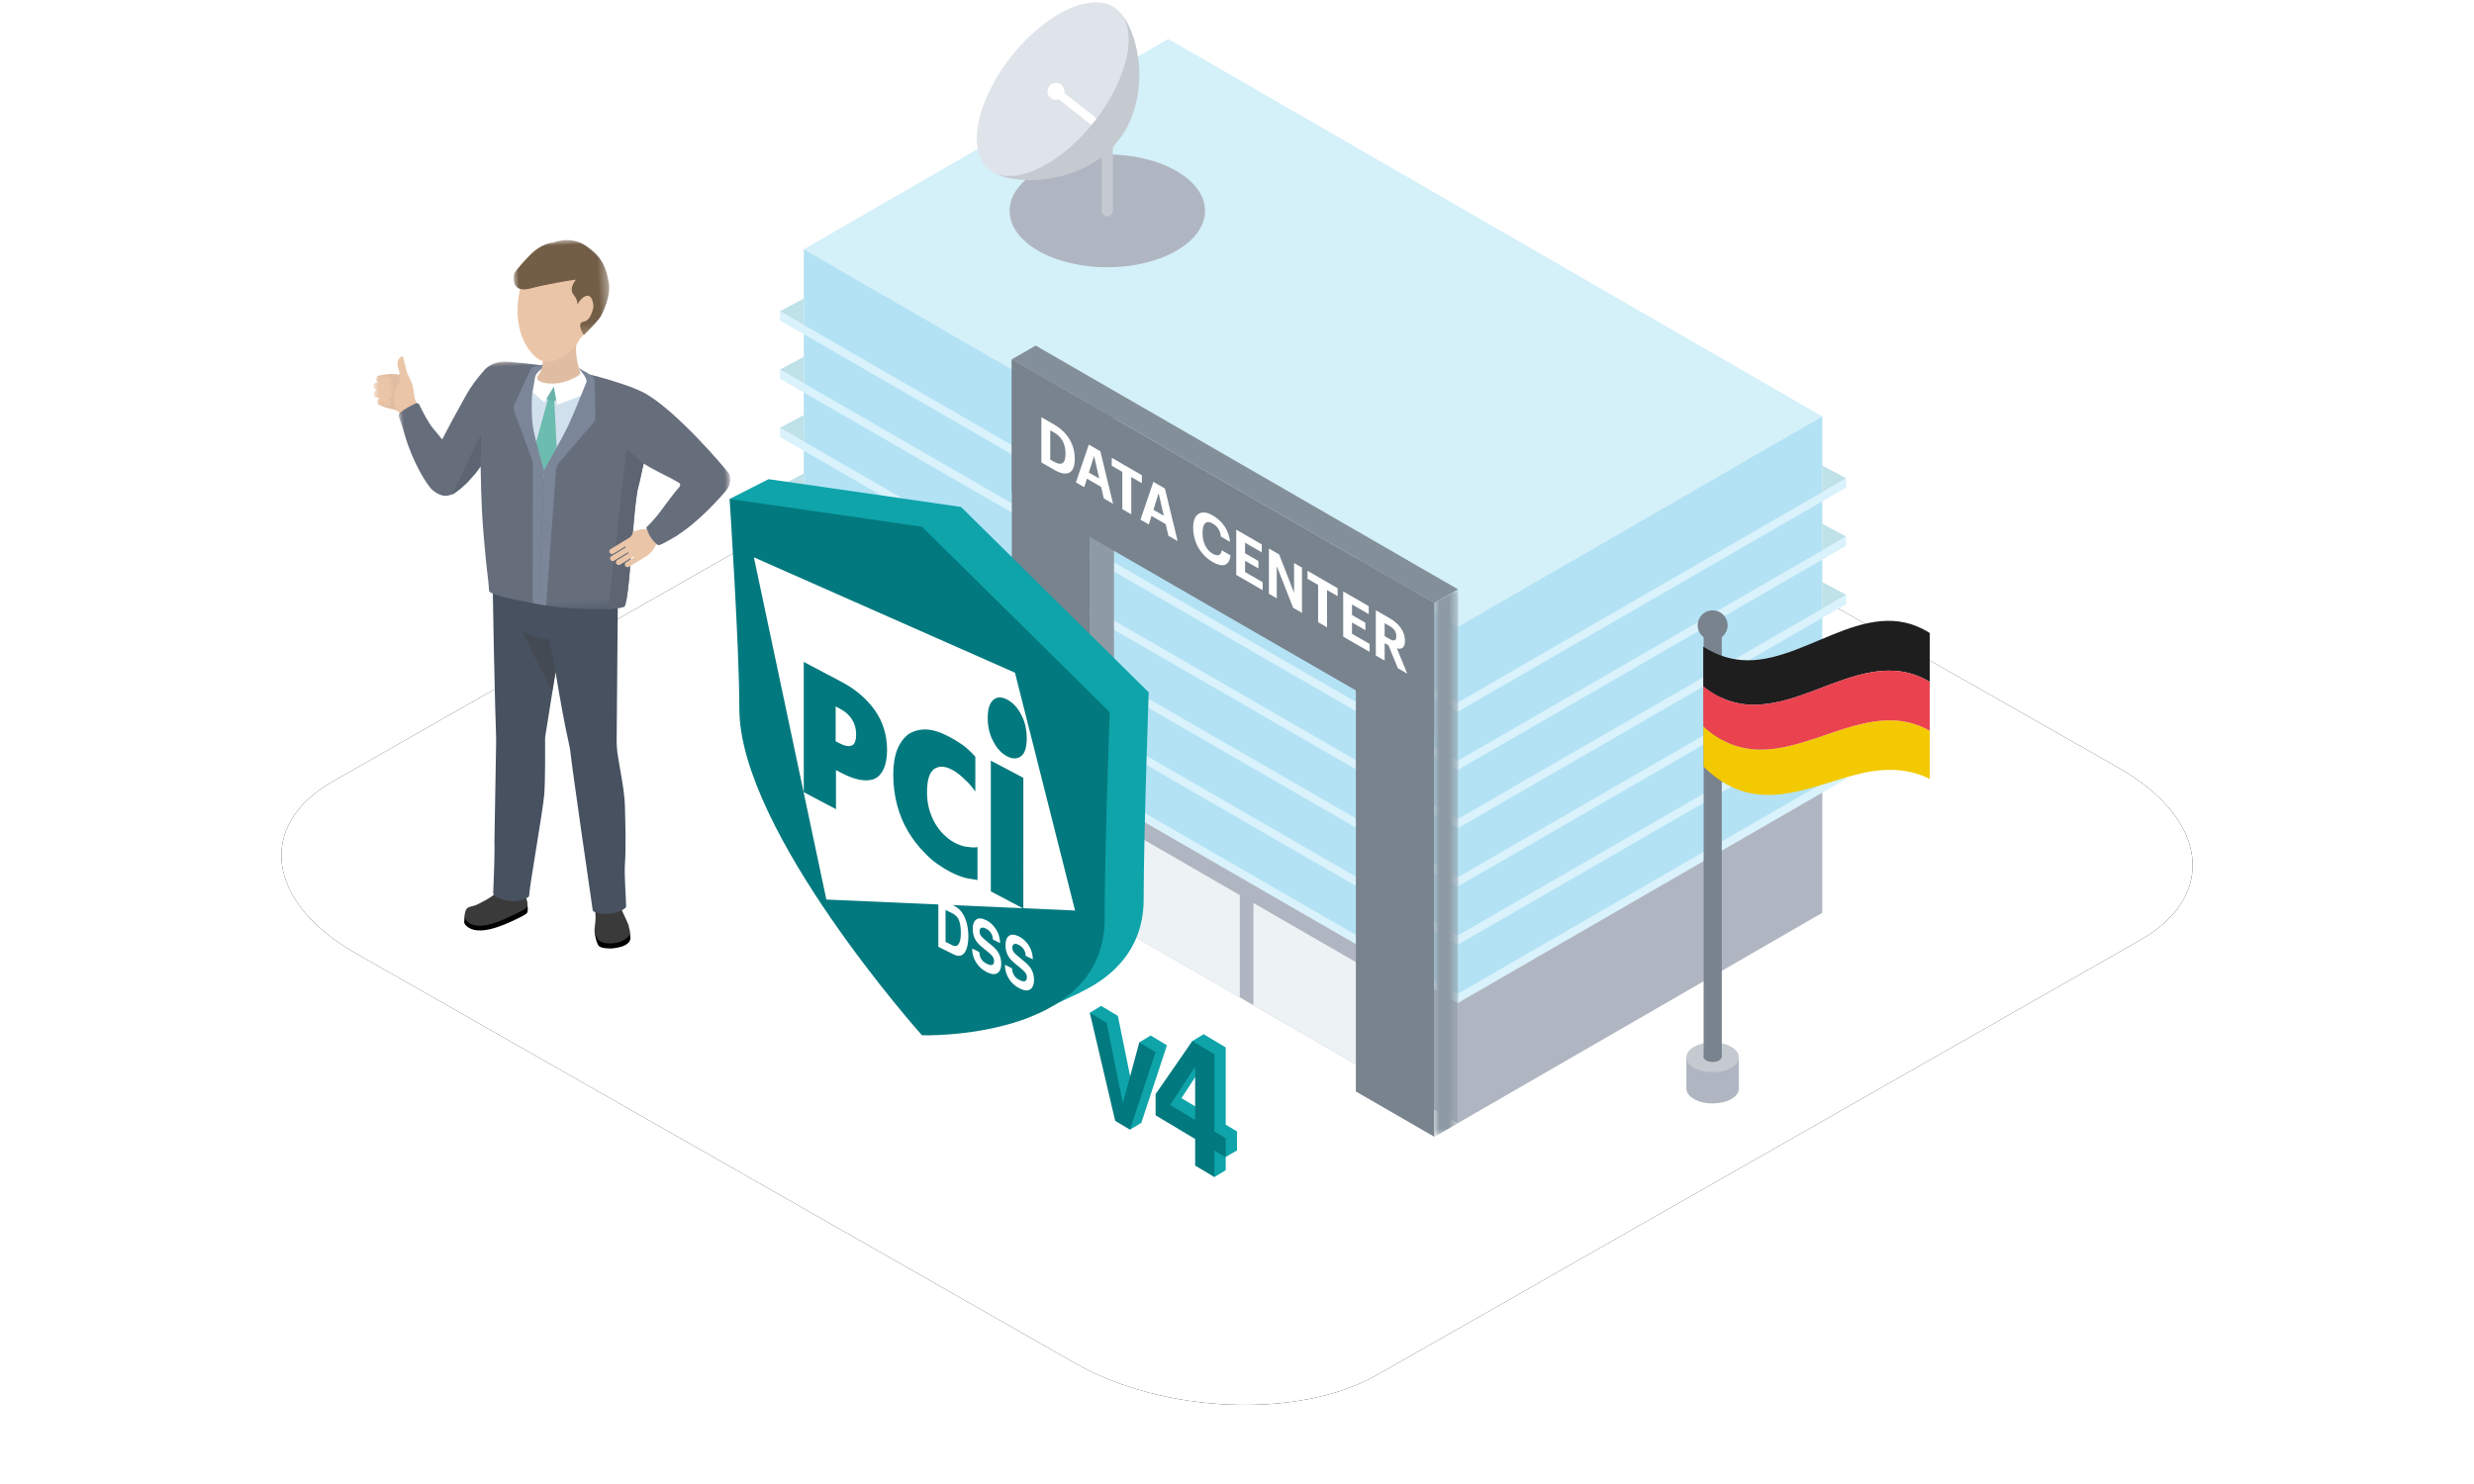 <?xml version="1.0" encoding="UTF-8"?>
<svg width="250px" height="150px" viewBox="0 0 250 150" version="1.1" xmlns="http://www.w3.org/2000/svg" xmlns:xlink="http://www.w3.org/1999/xlink">
    <title>sim-networks-services-are-now-pci-dss-certified-thumb</title>
    <defs>
        <path d="M35.898,96.325 L108.588,137.757 C117.492,142.889 131.294,143.446 139.13,138.989 L216.301,95.005 C224.107,90.548 223.128,82.778 214.104,77.617 L141.326,36.243 C132.273,31.111 118.62,30.554 110.784,35.011 L33.613,78.995 C25.925,83.393 26.875,91.164 35.898,96.325 Z" id="path-1"></path>
        <filter x="-9.3%" y="-16.4%" width="118.6%" height="132.7%" filterUnits="objectBoundingBox" id="filter-2">
            <feOffset dx="0" dy="0" in="SourceAlpha" result="shadowOffsetOuter1"></feOffset>
            <feGaussianBlur stdDeviation="6" in="shadowOffsetOuter1" result="shadowBlurOuter1"></feGaussianBlur>
            <feColorMatrix values="0 0 0 0 0.216   0 0 0 0 0.561   0 0 0 0 0.749  0 0 0 0.15 0" type="matrix" in="shadowBlurOuter1"></feColorMatrix>
        </filter>
        <polygon id="path-3" points="0 0 2.41 0 2.41 55.327 0 55.327"></polygon>
        <path d="M12.262,1.728 C15.804,0.246 19.344,-1.035 22.882,1.232 L22.882,15.974 C20.285,14.702 17.644,14.924 14.998,15.662 C14.797,15.718 14.597,15.776 14.397,15.836 L14.096,15.925 C9.388,17.345 4.64,19.336 0.034,14.735 C0.025,13.379 0.018,12.024 0.01,10.67 C0.007,10.134 0.003,9.598 0,9.062 L0,2.605 C1.069,3.296 2.138,3.706 3.209,3.881 C5.898,4.341 8.588,3.273 11.278,2.142 L11.868,1.893" id="path-5"></path>
        <polygon id="path-7" points="0 0 2.066 0 2.066 3.203 0 3.203"></polygon>
        <polygon id="path-9" points="-5.14949108e-16 0 33.114 0 33.114 25.526 -5.14949108e-16 25.526"></polygon>
        <polygon id="path-11" points="0 0 9.597 0 9.597 9.705 0 9.705"></polygon>
    </defs>
    <g id="Page-1" stroke="none" stroke-width="1" fill="none" fill-rule="evenodd">
        <g id="sim-networks-services-are-now-pci-dss-certified-thumb">
            <rect id="Rectangle" x="0" y="0" width="250" height="150"></rect>
            <g id="Path-Copy-76">
                <use fill="black" fill-opacity="1" filter="url(#filter-2)" xlink:href="#path-1"></use>
                <use fill="#FFFFFF" fill-rule="evenodd" xlink:href="#path-1"></use>
            </g>
            <g id="Group-97" transform="translate(78.816, 0.232)">
                <polygon id="Fill-1" fill="#D4F0F9" points="68.499 63.125 2.41 24.969 39.24 3.706 105.329 41.862"></polygon>
                <polygon id="Fill-2" fill="#B0B6C1" points="68.498 113.298 105.328 92.034 105.328 79.713 68.498 100.977"></polygon>
                <polygon id="Fill-3" fill="#B3E2F4" points="68.498 100.977 105.328 79.713 105.328 41.856 68.498 63.12"></polygon>
                <polygon id="Fill-4" fill="#D9F2FC" points="68.498 89.373 107.738 66.717 107.738 65.781 68.498 88.436"></polygon>
                <polygon id="Fill-5" fill="#D9F2FC" points="68.498 95.261 107.738 72.606 107.738 71.669 68.498 94.324"></polygon>
                <polygon id="Fill-6" fill="#D9F2FC" points="68.498 101.149 107.738 78.494 107.738 77.558 68.498 100.213"></polygon>
                <polygon id="Fill-7" fill="#D9F2FC" points="68.498 71.707 107.738 49.052 107.738 48.116 68.498 70.771"></polygon>
                <polygon id="Fill-8" fill="#D9F2FC" points="68.498 77.596 107.738 54.941 107.738 54.004 68.498 76.659"></polygon>
                <polygon id="Fill-9" fill="#D9F2FC" points="68.498 83.484 107.738 60.829 107.738 59.892 68.498 82.548"></polygon>
                <polygon id="Fill-10" fill="#B0B6C1" points="68.498 113.298 2.409 75.141 2.409 62.82 68.498 100.977"></polygon>
                <polygon id="Fill-11" fill="#B3E2F4" points="68.498 100.977 2.409 62.821 2.409 24.963 68.498 63.12"></polygon>
                <polygon id="Fill-12" fill="#D9F2FC" points="0 49.825 68.498 89.372 68.498 88.436 0 48.889"></polygon>
                <polygon id="Fill-13" fill="#D9F2FC" points="0 55.714 68.498 95.261 68.498 94.324 0 54.777"></polygon>
                <polygon id="Fill-14" fill="#D9F2FC" points="0 61.602 68.498 101.149 68.498 100.213 0 60.665"></polygon>
                <polygon id="Fill-15" fill="#D9F2FC" points="0 32.16 68.498 71.707 68.498 70.771 0 31.223"></polygon>
                <polygon id="Fill-16" fill="#D9F2FC" points="0 38.049 68.498 77.596 68.498 76.659 0 37.112"></polygon>
                <polygon id="Fill-17" fill="#D9F2FC" points="0 43.937 68.498 83.484 68.498 82.547 0 43"></polygon>
                <polygon id="Fill-18" fill="#8E9BA5" points="33.756 93.202 31.346 94.593 31.346 40.657 33.756 39.266"></polygon>
                <polygon id="Fill-19" fill="#EDF2F4" points="46.468 100.579 35.11 94.021 35.11 83.687 46.468 90.245"></polygon>
                <polygon id="Fill-20" fill="#EDF2F4" points="59.204 107.932 47.845 101.374 47.845 91.04 59.204 97.598"></polygon>
                <g id="Group-96">
                    <path d="M26.096,25.113 C29.952,27.339 36.203,27.339 40.06,25.113 C43.916,22.886 43.916,19.276 40.06,17.05 C36.204,14.824 29.952,14.824 26.096,17.05 C22.24,19.277 22.24,22.886 26.096,25.113" id="Fill-21" fill="#B0B6C1"></path>
                    <path d="M23.864,0.367 L23.866,0.368 L23.864,0.367 Z" id="Fill-23" fill="#E4F0F4"></path>
                    <polygon id="Fill-25" fill="#E4F0F4" points="23.864 21.081 23.864 21.081 23.866 21.081"></polygon>
                    <path d="M25.467,3.202 C25.951,2.758 26.443,2.354 26.935,1.996 C27.428,1.636 27.922,1.322 28.409,1.056 C28.653,0.922 28.896,0.801 29.135,0.692 C29.615,0.474 30.085,0.305 30.539,0.188 C31.899,-0.16 33.108,-0.036 33.975,0.649 L33.976,0.65 C36.287,2.476 35.286,7.594 31.741,12.082 C28.196,16.57 23.449,18.729 21.137,16.905 C21.137,16.905 21.136,16.904 21.136,16.904 C20.269,16.219 19.868,15.072 19.892,13.668 C19.9,13.2 19.956,12.703 20.057,12.186 C20.107,11.927 20.169,11.663 20.243,11.395 C20.389,10.859 20.58,10.306 20.815,9.744 C21.051,9.181 21.329,8.609 21.649,8.036 C22.13,7.176 22.705,6.312 23.37,5.471 C24.035,4.629 24.742,3.869 25.467,3.202" id="Fill-27" fill="#DFE4EA"></path>
                    <line x1="31.741" y1="12.082" x2="28.079" y2="9.19" id="Stroke-29" stroke="#FFFFFF" stroke-width="0.843" stroke-linecap="round" stroke-linejoin="round"></line>
                    <path d="M31.741,12.082 C35.286,7.594 36.286,2.476 33.976,0.65 C36.287,2.477 37.719,9.516 34.175,14.004 C30.63,18.492 23.45,18.729 21.137,16.904 C23.45,18.729 28.196,16.57 31.741,12.082" id="Fill-31" fill="#C5CAD1"></path>
                    <path d="M28.731,9.132 C28.661,9.598 28.226,9.919 27.76,9.849 C27.294,9.779 26.972,9.345 27.042,8.878 C27.112,8.412 27.547,8.091 28.014,8.161 C28.48,8.231 28.801,8.665 28.731,9.132" id="Fill-33" fill="#FFFFFF"></path>
                    <line x1="33.078" y1="21.081" x2="33.078" y2="13.515" id="Stroke-35" stroke="#C5CAD1" stroke-width="1.124" stroke-linecap="round" stroke-linejoin="round"></line>
                    <polygon id="Fill-37" fill="#78838E" points="31.346 94.593 23.43 90.022 23.43 36.086 31.346 40.657"></polygon>
                    <polygon id="Fill-39" fill="#78838E" points="66.112 114.664 58.195 110.093 58.195 56.158 66.112 60.729"></polygon>
                    <polygon id="Fill-41" fill="#78838E" points="23.43 49.482 23.43 36.087 66.112 60.729 66.112 74.125"></polygon>
                    <g id="Group-45" transform="translate(66.112, 59.356)">
                        <mask id="mask-4" fill="white">
                            <use xlink:href="#path-3"></use>
                        </mask>
                        <g id="Clip-44"></g>
                        <polygon id="Fill-43" fill="#8E9BA5" mask="url(#mask-4)" points="2.41 53.935 0 55.327 0 1.391 2.41 0"></polygon>
                    </g>
                    <polygon id="Fill-46" fill="#849099" points="66.112 60.731 23.43 36.088 25.839 34.697 68.521 59.34"></polygon>
                    <polygon id="Fill-48" fill="#BFE1E8" points="0 31.223 2.41 29.944 2.411 32.615"></polygon>
                    <polygon id="Fill-50" fill="#BFE1E8" points="0 37.113 2.41 35.834 2.411 38.505"></polygon>
                    <polygon id="Fill-52" fill="#BFE1E8" points="0 43.005 2.41 41.725 2.411 44.396"></polygon>
                    <polygon id="Fill-54" fill="#BFE1E8" points="0 48.896 2.41 47.617 2.411 50.288"></polygon>
                    <polygon id="Fill-56" fill="#BFE1E8" points="0 54.787 2.41 53.508 2.411 56.179"></polygon>
                    <polygon id="Fill-58" fill="#BFE1E8" points="0 60.678 2.41 59.399 2.411 62.07"></polygon>
                    <polygon id="Fill-60" fill="#BFE1E8" points="107.736 48.104 105.327 46.825 105.326 49.496"></polygon>
                    <polygon id="Fill-62" fill="#BFE1E8" points="107.736 53.994 105.327 52.715 105.326 55.386"></polygon>
                    <polygon id="Fill-64" fill="#BFE1E8" points="107.736 59.885 105.327 58.606 105.326 61.277"></polygon>
                    <polygon id="Fill-66" fill="#BFE1E8" points="107.736 65.777 105.327 64.497 105.326 67.168"></polygon>
                    <polygon id="Fill-68" fill="#BFE1E8" points="107.736 71.668 105.327 70.389 105.326 73.06"></polygon>
                    <polygon id="Fill-70" fill="#BFE1E8" points="107.736 77.559 105.327 76.28 105.326 78.951"></polygon>
                    <path d="M96.123,110.863 C95.088,111.451 93.408,111.451 92.373,110.863 C91.337,110.275 91.337,109.32 92.373,108.732 C93.408,108.143 95.088,108.143 96.123,108.732 C97.159,109.32 97.159,110.275 96.123,110.863" id="Fill-72" fill="#B0B6C1"></path>
                    <polygon id="Fill-74" fill="#B0B6C1" points="91.596 109.797 96.9 109.797 96.9 106.64 91.596 106.64"></polygon>
                    <path d="M96.123,107.705 C95.088,108.293 93.408,108.293 92.373,107.705 C91.337,107.116 91.337,106.162 92.373,105.574 C93.408,104.985 95.088,104.985 96.123,105.574 C97.159,106.162 97.159,107.116 96.123,107.705" id="Fill-76" fill="#C5CAD1"></path>
                    <polygon id="Fill-77" fill="#78838E" points="93.337 106.572 95.172 106.572 95.172 62.975 93.337 62.975"></polygon>
                    <path d="M94.901,106.955 C94.54,107.164 93.956,107.164 93.595,106.955 C93.234,106.747 93.234,106.41 93.595,106.202 C93.955,105.993 94.54,105.993 94.901,106.202 C95.262,106.41 95.262,106.747 94.901,106.955" id="Fill-78" fill="#78838E"></path>
                    <path d="M95.761,62.974 C95.761,63.81 95.083,64.487 94.248,64.487 C93.412,64.487 92.735,63.81 92.735,62.974 C92.735,62.139 93.412,61.462 94.248,61.462 C95.083,61.462 95.761,62.139 95.761,62.974" id="Fill-79" fill="#78838E"></path>
                    <path d="M116.183,73.631 C108.638,69.339 100.853,80.01 93.311,73.19 C93.319,74.544 93.327,75.899 93.335,77.255 C98.236,82.149 103.296,79.584 108.299,78.182 C110.946,77.444 113.587,77.221 116.183,78.494 L116.183,73.631 Z" id="Fill-80" fill="#F3C901"></path>
                    <path d="M116.184,68.691 C116.184,67.045 116.184,65.399 116.184,63.752 C109.633,59.553 103.071,67.524 96.511,66.401 C95.44,66.226 94.371,65.816 93.302,65.125 C93.302,66.463 93.302,67.802 93.302,69.14 C100.88,75.205 108.601,64.119 116.184,68.691" id="Fill-81" fill="#1E1E1E"></path>
                    <path d="M116.183,73.631 C116.183,71.984 116.183,70.338 116.183,68.691 C108.601,64.119 100.88,75.205 93.302,69.141 C93.302,69.954 93.302,70.768 93.302,71.582 C93.305,72.118 93.308,72.654 93.311,73.19 C100.853,80.01 108.638,69.339 116.183,73.631" id="Fill-82" fill="#EA424F"></path>
                    <g id="Group-85" transform="translate(93.302, 62.52)">
                        <mask id="mask-6" fill="white">
                            <use xlink:href="#path-5"></use>
                        </mask>
                        <g id="Clip-84"></g>
                        <path d="M3.209,3.881 C2.138,3.706 1.069,3.296 0,2.605 L0,9.062 C0.003,9.598 0.007,10.134 0.01,10.67 C0.018,12.024 0.025,13.379 0.034,14.735 C4.935,19.629 9.995,17.065 14.998,15.662 C17.644,14.924 20.285,14.702 22.882,15.974 C22.882,11.06 22.882,6.146 22.882,1.232 C16.331,-2.967 9.769,5.004 3.209,3.881" id="Fill-83" mask="url(#mask-6)"></path>
                    </g>
                    <path d="M27.678,46.434 C28.476,46.894 28.853,46.594 28.853,45.647 L28.853,45.596 C28.853,44.656 28.504,43.949 27.667,43.466 L27.312,43.261 L27.312,46.223 L27.678,46.434 Z M26.415,41.937 L27.712,42.686 C29.102,43.488 29.788,44.755 29.788,46.124 L29.788,46.175 C29.788,47.544 29.096,48.058 27.706,47.256 L26.415,46.51 L26.415,41.937 Z" id="Fill-86" fill="#FFFFFF"></path>
                    <path d="M31.214,47.529 L32.261,48.133 L31.74,45.856 L31.214,47.529 Z M31.209,44.705 L32.377,45.38 L33.663,50.695 L32.726,50.154 L32.455,48.981 L31.02,48.152 L30.749,49.013 L29.907,48.527 L31.209,44.705 Z" id="Fill-87" fill="#FFFFFF"></path>
                    <polygon id="Fill-88" fill="#FFFFFF" points="34.595 47.466 33.526 46.849 33.526 46.043 36.567 47.798 36.567 48.604 35.498 47.987 35.498 51.755 34.595 51.233"></polygon>
                    <path d="M37.738,51.295 L38.784,51.899 L38.264,49.622 L37.738,51.295 Z M37.732,48.471 L38.901,49.146 L40.186,54.461 L39.25,53.921 L38.978,52.747 L37.544,51.919 L37.272,52.779 L36.43,52.293 L37.732,48.471 Z" id="Fill-89" fill="#FFFFFF"></path>
                    <path d="M41.756,53.11 L41.756,53.059 C41.756,51.671 42.598,51.211 43.723,51.859 C44.676,52.409 45.384,53.356 45.479,54.536 L44.559,54.005 C44.493,53.417 44.227,52.969 43.728,52.681 C43.102,52.32 42.704,52.652 42.704,53.599 L42.704,53.65 C42.704,54.597 43.08,55.364 43.734,55.742 C44.227,56.026 44.57,55.937 44.642,55.39 L45.523,55.899 C45.423,56.973 44.719,57.149 43.745,56.586 C42.449,55.838 41.756,54.517 41.756,53.11" id="Fill-90" fill="#FFFFFF"></path>
                    <polygon id="Fill-91" fill="#FFFFFF" points="46.107 53.306 48.688 54.797 48.688 55.603 46.999 54.627 46.999 55.695 48.35 56.476 48.35 57.23 46.999 56.45 46.999 57.589 48.777 58.615 48.777 59.421 46.107 57.879"></polygon>
                    <polygon id="Fill-92" fill="#FFFFFF" points="49.405 55.21 50.445 55.811 51.952 59.694 51.952 56.681 52.75 57.142 52.75 61.715 51.853 61.197 50.202 56.988 50.202 60.244 49.405 59.783"></polygon>
                    <polygon id="Fill-93" fill="#FFFFFF" points="54.381 58.889 53.312 58.272 53.312 57.466 56.353 59.222 56.353 60.028 55.284 59.411 55.284 63.178 54.381 62.656"></polygon>
                    <polygon id="Fill-94" fill="#FFFFFF" points="56.914 59.546 59.495 61.036 59.495 61.842 57.806 60.867 57.806 61.935 59.158 62.715 59.158 63.47 57.806 62.69 57.806 63.828 59.584 64.855 59.584 65.66 56.914 64.119"></polygon>
                    <path d="M61.608,64.36 C62.056,64.619 62.283,64.533 62.283,64.091 L62.283,64.066 C62.283,63.599 62.04,63.298 61.608,63.049 L61.104,62.758 L61.104,64.069 L61.608,64.36 Z M60.211,61.45 L61.63,62.268 C62.566,62.809 63.158,63.592 63.158,64.539 L63.158,64.565 C63.158,65.255 62.809,65.418 62.344,65.31 L63.391,67.859 L62.438,67.309 L61.491,64.997 L61.104,64.772 L61.104,66.538 L60.211,66.023 L60.211,61.45 Z" id="Fill-95" fill="#FFFFFF"></path>
                </g>
            </g>
            <g id="Group" transform="translate(73.726, 48.433)">
                <path d="M41.369,21.192 C41.369,33.566 22.912,54.213 22.912,54.213 C22.912,54.213 4.455,54.796 4.455,42.422 C4.455,35.845 3.946,21.546 3.946,21.546 L22.912,2.807 L42.353,0.001 C42.353,0.001 41.369,14.9 41.369,21.192" id="Fill-1" fill="#0EA4AA" transform="translate(23.149, 27.109) scale(-1, 1) translate(-23.149, -27.109)"></path>
                <polygon id="Fill-4" fill="#0EA4AA" transform="translate(3.159, 2.535) scale(-1, 1) translate(-3.159, -2.535)" points="6.319 2.001 2.374 0 0 5.07"></polygon>
                <polygon id="Fill-7" fill="#0EA4AA" transform="translate(32.558, 52.441) scale(-1, 1) translate(-32.558, -52.441)" points="35.512 54.653 29.604 51.839 35.152 50.23"></polygon>
                <path d="M37.424,23.193 C37.424,35.567 18.967,56.213 18.967,56.213 C18.967,56.213 0.509,56.797 0.509,44.423 C0.509,37.845 0,23.546 0,23.546 L18.967,4.807 L38.408,2.001 C38.408,2.001 37.424,16.9 37.424,23.193" id="Fill-9" fill="#02797E" transform="translate(19.204, 29.109) scale(-1, 1) translate(-19.204, -29.109)"></path>
                <path d="M22.639,48.036 L21.095,47.269 L21.095,42.322 L22.639,43.089 C22.862,43.204 23.046,43.332 23.194,43.472 C23.445,43.711 23.649,44.021 23.805,44.403 C23.93,44.711 24.015,45.019 24.06,45.328 C24.105,45.637 24.128,45.922 24.128,46.181 C24.128,46.839 24.033,47.349 23.841,47.71 C23.582,48.196 23.181,48.305 22.639,48.036 Z M23.196,44.628 C23.081,44.302 22.853,44.055 22.513,43.886 L21.822,43.542 L21.822,46.771 L22.513,47.114 C22.866,47.29 23.113,47.172 23.252,46.76 C23.329,46.534 23.367,46.238 23.367,45.874 C23.367,45.37 23.31,44.955 23.196,44.628 Z M25.984,48.982 C26.16,49.07 26.304,49.114 26.414,49.115 C26.623,49.116 26.728,48.977 26.728,48.697 C26.728,48.534 26.676,48.382 26.572,48.241 C26.469,48.102 26.306,47.944 26.083,47.766 L25.704,47.46 C25.331,47.159 25.073,46.904 24.93,46.697 C24.689,46.349 24.568,45.932 24.568,45.446 C24.568,45.003 24.685,44.693 24.918,44.516 C25.152,44.339 25.495,44.363 25.947,44.587 C26.325,44.775 26.647,45.073 26.914,45.482 C27.181,45.891 27.321,46.361 27.334,46.893 L26.614,46.536 C26.601,46.232 26.507,45.974 26.331,45.761 C26.215,45.621 26.07,45.507 25.896,45.421 C25.703,45.325 25.549,45.302 25.434,45.353 C25.319,45.403 25.261,45.524 25.261,45.717 C25.261,45.893 25.318,46.054 25.431,46.197 C25.504,46.292 25.66,46.437 25.898,46.634 L26.516,47.145 C26.787,47.369 26.992,47.591 27.129,47.809 C27.343,48.148 27.451,48.538 27.451,48.979 C27.451,49.431 27.325,49.744 27.075,49.918 C26.824,50.092 26.47,50.066 26.013,49.839 C25.546,49.607 25.178,49.277 24.911,48.85 C24.643,48.423 24.509,47.952 24.509,47.438 L25.225,47.793 C25.247,48.03 25.292,48.221 25.358,48.366 C25.48,48.63 25.688,48.835 25.984,48.982 Z M29.296,50.627 C29.473,50.715 29.616,50.759 29.727,50.76 C29.936,50.761 30.041,50.622 30.041,50.342 C30.041,50.179 29.989,50.026 29.885,49.885 C29.781,49.747 29.618,49.588 29.396,49.411 L29.016,49.105 C28.643,48.803 28.386,48.549 28.243,48.342 C28.001,47.993 27.88,47.577 27.88,47.091 C27.88,46.648 27.997,46.338 28.231,46.161 C28.464,45.984 28.807,46.007 29.26,46.232 C29.638,46.42 29.96,46.718 30.227,47.127 C30.493,47.536 30.633,48.006 30.646,48.538 L29.926,48.181 C29.913,47.877 29.819,47.619 29.644,47.406 C29.527,47.266 29.382,47.152 29.209,47.066 C29.016,46.97 28.862,46.947 28.746,46.997 C28.631,47.048 28.574,47.169 28.574,47.361 C28.574,47.538 28.63,47.698 28.744,47.842 C28.817,47.936 28.973,48.082 29.211,48.279 L29.829,48.79 C30.1,49.014 30.304,49.235 30.442,49.454 C30.656,49.793 30.763,50.183 30.763,50.623 C30.763,51.075 30.638,51.389 30.387,51.563 C30.137,51.737 29.783,51.711 29.325,51.484 C28.858,51.252 28.491,50.922 28.223,50.495 C27.956,50.068 27.822,49.597 27.822,49.083 L28.537,49.438 C28.56,49.675 28.604,49.866 28.671,50.011 C28.793,50.275 29.001,50.48 29.296,50.627 Z" id="Combined-Shape" fill="#FFFFFF" fill-rule="nonzero"></path>
                <path d="M2.456,7.903 L28.838,19.561 L34.909,43.601 L29.682,43.369 L29.683,30.184 L26.397,28.45 L26.397,41.665 L29.622,43.367 L9.779,42.491 L2.456,7.903 Z M19.888,25.303 C19.199,25.277 18.605,25.446 18.104,25.76 C17.626,26.102 17.232,26.633 16.946,27.319 C16.664,28.039 16.539,28.889 16.539,29.902 C16.539,30.915 16.664,31.897 16.915,32.898 C17.165,33.85 17.541,34.771 18.041,35.614 C18.542,36.457 19.137,37.205 19.856,37.923 C20.545,38.624 21.358,39.198 22.266,39.677 C22.923,40.024 23.487,40.225 23.987,40.344 L25.051,40.52 L25.051,37.192 C24.644,37.267 24.238,37.197 23.862,37.143 C23.487,37.09 23.08,36.923 22.704,36.725 C22.329,36.527 21.984,36.249 21.64,35.922 C21.296,35.596 21.014,35.206 20.764,34.785 C20.514,34.363 20.326,33.878 20.169,33.361 C20.013,32.797 19.95,32.233 19.95,31.654 C19.95,30.449 20.169,29.696 20.639,29.317 C21.108,28.986 21.703,28.962 22.454,29.358 C22.892,29.59 23.33,29.917 23.737,30.325 C24.144,30.685 24.519,31.124 24.832,31.578 L24.832,28.058 C24.425,27.602 24.425,27.602 23.893,27.128 C23.361,26.703 22.767,26.34 22.141,26.01 C21.327,25.581 20.576,25.329 19.888,25.303 Z M7.495,18.473 L7.495,31.639 L10.75,33.357 L10.75,29.402 L11.25,29.667 C11.97,30.047 12.596,30.28 13.159,30.385 C13.723,30.489 14.223,30.464 14.63,30.293 C15.037,30.122 15.35,29.757 15.569,29.293 C15.788,28.782 15.913,28.173 15.913,27.401 C15.913,25.906 15.506,24.534 14.693,23.381 C13.879,22.228 12.752,21.248 11.313,20.488 L7.495,18.473 Z M28.056,22.283 C27.492,21.986 27.023,21.979 26.647,22.312 C26.272,22.644 26.084,23.22 26.084,24.137 C26.084,25.005 26.272,25.827 26.647,26.508 C27.023,27.237 27.492,27.725 28.056,28.023 C28.619,28.32 29.088,28.278 29.464,27.994 C29.839,27.71 30.027,27.086 30.027,26.218 C30.027,25.301 29.839,24.479 29.464,23.798 C29.088,23.07 28.619,22.581 28.056,22.283 Z M10.718,22.971 L11.125,23.186 C12.22,23.764 12.784,24.64 12.784,25.798 C12.784,26.425 12.627,26.824 12.346,26.917 C12.064,27.058 11.626,26.971 11.094,26.69 L10.718,26.492 L10.718,22.971 Z" id="Combined-Shape" fill="#FFFFFF" fill-rule="nonzero"></path>
            </g>
            <g id="Group-2" transform="translate(110.125, 101.673)" fill-rule="nonzero">
                <path d="M1.145,0 L2.838,1.014 L4.486,9.129 L5.004,3.687 L6.148,2.996 L7.796,3.982 L5.206,11.822 L4.062,12.512 L3.708,10.925 L0,0.691 L1.145,0 Z M14.875,12.688 L14.875,14.609 L13.734,15.269 L13.734,16.613 L12.589,17.304 L11.791,15.45 L11.791,12.762 L7.796,10.37 L7.796,8.225 L10.361,3.556 L11.506,2.865 L13.734,4.199 L13.734,12.004 L14.875,12.688 Z M9.264,9.328 L11.791,10.841 L11.791,5.448 L9.264,9.328 Z" id="Combined-Shape" fill="#0EA4AA"></path>
                <path d="M0,0.691 L1.694,1.705 L3.341,9.819 L5.004,3.687 L6.651,4.673 L4.062,12.512 L2.564,11.615 L0,0.691 Z M13.731,13.378 L13.731,15.299 L12.589,14.616 L12.589,17.304 L10.647,16.141 L10.647,13.453 L6.651,11.061 L6.651,8.915 L10.361,3.556 L12.589,4.89 L12.589,12.695 L13.731,13.378 Z M8.12,10.019 L10.647,11.532 L10.647,6.139 L8.12,10.019 Z" id="Combined-Shape" fill="#02797E"></path>
            </g>
            <g id="Group-126" transform="translate(56.627, 60.215) rotate(-3) translate(-56.627, -60.215)translate(38.877, 24.343)">
                <path d="M2.699,16.451 C2.878,16.889 3.379,17.098 3.818,16.918 C4.255,16.739 4.465,16.238 4.285,15.799 C4.105,15.362 3.604,15.152 3.166,15.332 C2.728,15.512 2.519,16.013 2.699,16.451" id="Fill-1" fill="#F7D9AD"></path>
                <path d="M0.44,15.455 C0.438,15.63 0.597,15.833 1.981,16.212 C2.408,16.329 2.791,16.818 3.031,16.833 C3.231,16.845 4.248,16.219 4.252,15.794 C4.253,15.536 4.052,15.343 4.032,14.762 C4.012,14.171 3.697,13.511 3.197,12.963 C3.049,12.802 2.729,12.343 2.712,12.55 C2.704,12.651 2.577,12.77 2.443,12.67 C2.365,12.612 1.404,12.521 0.547,12.714 C0.235,12.784 0.704,13.183 0.673,13.509 C0.644,13.818 0.674,14.325 0.749,14.639 C0.849,15.056 0.442,15.183 0.44,15.455" id="Fill-3" fill="#E0BCA2"></path>
                <path d="M4.038,14.872 C4.026,14.655 4.019,14.055 3.92,13.781 C3.92,13.781 3.842,13.449 3.466,12.586 L3.38,12.197 L3.136,10.93 C3.093,10.733 2.83,11.011 2.753,11.058 C2.581,11.163 2.506,11.626 2.549,11.822 L2.713,12.567 C2.719,12.655 2.76,13.327 2.617,13.526 C2.466,13.739 2.083,14.25 2.018,14.747 C1.961,15.177 1.952,15.691 2.113,16.035 C2.216,16.256 2.82,16.983 2.82,16.983 L4.605,16.62 L4.142,15.376 C4.142,15.376 4.051,15.09 4.038,14.872" id="Fill-5" fill="#EAC5A7"></path>
                <g id="Group-9" transform="translate(0, 12.66)">
                    <mask id="mask-8" fill="white">
                        <use xlink:href="#path-7"></use>
                    </mask>
                    <g id="Clip-8"></g>
                    <path d="M1.793,0.949 L1.566,0.911 C1.725,0.938 1.876,0.829 1.902,0.671 C1.945,0.413 1.77,0.167 1.512,0.125 L0.79,0.005 C0.572,-0.031 0.364,0.119 0.327,0.337 L0.321,0.374 C0.292,0.551 0.413,0.72 0.59,0.749 L0.39,0.716 C0.211,0.687 0.041,0.809 0.012,0.987 L0.005,1.025 C-0.031,1.242 0.118,1.449 0.335,1.485 L0.4,1.496 C0.223,1.467 0.054,1.587 0.024,1.765 L0.006,1.877 C-0.023,2.054 0.098,2.223 0.275,2.253 L1.134,2.395 L0.686,2.321 C0.509,2.291 0.34,2.412 0.31,2.59 L0.292,2.702 C0.263,2.879 0.383,3.048 0.561,3.077 L1.296,3.199 C1.473,3.228 1.642,3.107 1.672,2.93 L1.69,2.818 C1.719,2.641 1.599,2.472 1.421,2.442 L1.406,2.44 C1.625,2.476 1.833,2.327 1.869,2.108 L1.875,2.071 C1.905,1.894 1.784,1.725 1.607,1.696 L1.057,1.605 L1.592,1.693 C1.811,1.729 2.019,1.58 2.055,1.362 L2.062,1.324 C2.091,1.147 1.97,0.978 1.793,0.949" id="Fill-7" fill="#EAC5A7" mask="url(#mask-8)"></path>
                </g>
                <path d="M16.616,35.791 C16.823,37.649 18.497,38.987 20.355,38.78 C22.212,38.572 23.55,36.898 23.343,35.041 C23.137,33.184 21.462,31.846 19.605,32.053 C17.748,32.26 16.409,33.933 16.616,35.791" id="Fill-10" fill="#EAC5A7"></path>
                <path d="M11.626,33.726 C11.833,35.584 13.507,36.922 15.365,36.715 C17.223,36.507 18.561,34.834 18.353,32.977 C18.146,31.119 16.472,29.781 14.615,29.988 C12.758,30.195 11.419,31.869 11.626,33.726" id="Fill-12" fill="#E0BCA2"></path>
                <path d="M14.222,33.68 C14.222,33.68 14.24,37.409 14.904,38.322 C15.569,39.236 16.417,39.398 16.417,39.398 L16.709,34.695 L14.222,33.68 Z" id="Fill-14" fill="#EAC5A7"></path>
                <path d="M22.876,18.441 C23.152,19.748 24.435,20.584 25.742,20.308 C27.049,20.032 27.885,18.749 27.609,17.442 C27.333,16.136 26.05,15.3 24.743,15.576 C23.436,15.852 22.6,17.135 22.876,18.441" id="Fill-16" fill="#F7D297"></path>
                <path d="M19.289,49.729 C18.206,50.288 17.782,51.618 18.34,52.701 C18.899,53.784 20.23,54.209 21.313,53.65 C22.395,53.091 22.82,51.76 22.262,50.678 C21.703,49.595 20.372,49.17 19.289,49.729" id="Fill-18" fill="#EAC5A7"></path>
                <path d="M19.932,67.205 C20.049,67.853 20.612,68.293 21.189,68.188 C21.766,68.084 22.138,67.473 22.02,66.826 C21.902,66.177 21.339,65.737 20.763,65.842 C20.186,65.947 19.814,66.556 19.932,67.205" id="Fill-20" fill="#EAC5A7"></path>
                <path d="M19.94,67.204 C20.057,67.852 20.62,68.292 21.197,68.188 C21.728,68.091 22.085,67.567 22.047,66.979 C22.047,66.979 22.204,65.736 22.206,65.736 C22.469,63.121 22.962,60.212 23.033,57.645 C23.089,55.588 22.695,53.91 22.556,51.939 L22.502,51.617 C22.252,50.24 21.057,49.305 19.832,49.528 C18.607,49.75 17.817,51.046 18.066,52.422 L18.073,52.515 C18.088,52.636 19.254,62.05 19.614,64.479 C19.614,64.479 19.614,64.479 19.614,64.479 C19.702,65.131 19.851,66.563 19.937,67.189 L19.94,67.204 Z" id="Fill-22" fill="#EAC5A7"></path>
                <path d="M16.22,35.589 C16.318,33.591 18.019,32.051 20.017,32.15 C22.015,32.249 23.555,33.949 23.455,35.947 C23.437,36.329 22.508,51.472 22.508,51.472 C22.523,52.698 21.752,53.75 20.66,53.909 C19.454,54.085 18.314,53.105 18.112,51.721 L18.066,51.388 C17.386,48.013 16.184,36.314 16.22,35.589" id="Fill-24" fill="#EAC5A7"></path>
                <path d="M12.242,47.253 C11.091,47.654 10.483,48.911 10.883,50.062 C11.284,51.213 12.542,51.821 13.692,51.421 C14.843,51.02 15.452,49.762 15.051,48.611 C14.65,47.461 13.393,46.852 12.242,47.253" id="Fill-26" fill="#EAC5A7"></path>
                <path d="M10.416,64.645 C10.442,65.303 10.937,65.819 11.522,65.796 C12.108,65.773 12.562,65.222 12.537,64.564 C12.512,63.906 12.017,63.391 11.431,63.413 C10.845,63.435 10.39,63.987 10.416,64.645" id="Fill-28" fill="#EAC5A7"></path>
                <path d="M10.424,64.646 C10.449,65.304 10.945,65.819 11.53,65.797 C12.069,65.776 12.497,65.307 12.542,64.72 C12.542,64.72 12.872,63.511 12.875,63.511 C13.503,60.96 14.401,58.149 14.833,55.618 C15.178,53.589 15.025,51.873 15.164,49.901 L15.157,49.574 C15.103,48.177 14.051,47.083 12.807,47.131 C11.563,47.178 10.598,48.35 10.652,49.748 L10.645,49.841 C10.643,49.962 10.471,59.446 10.485,61.901 C10.485,61.902 10.485,61.902 10.485,61.902 C10.481,62.56 10.427,63.999 10.423,64.63 L10.424,64.646 Z" id="Fill-30" fill="#EAC5A7"></path>
                <path d="M11.195,32.822 C11.574,30.858 13.474,29.573 15.438,29.952 C17.403,30.332 18.687,32.232 18.308,34.196 C18.236,34.571 15.183,49.432 15.183,49.432 C15.024,50.648 14.113,51.581 13.01,51.585 C11.791,51.589 10.801,50.458 10.796,49.059 L10.797,48.724 C10.599,45.286 11.057,33.534 11.195,32.822" id="Fill-32" fill="#EAC5A7"></path>
                <path d="M10.453,64.746 C10.517,64.207 11.006,63.822 11.546,63.886 C12.085,63.95 12.47,64.44 12.406,64.979 L12.403,65.01 C12.403,65.01 12.572,65.876 12.32,66.762 L12.058,66.794 C11.968,67.18 11.689,67.547 11.244,67.775 C10.26,68.278 8.221,69.277 7.299,68.335 C6.672,67.694 8.42,66.42 9.176,66.079 C9.291,66.028 9.404,65.966 9.516,65.901 L9.546,65.734 C10.007,65.48 10.309,65.092 10.429,64.794 L10.453,64.746 Z" id="Fill-34" fill="#EAC5A7"></path>
                <path d="M11.534,68.312 C10.259,68.84 7.621,69.881 6.512,68.695 C6.328,68.497 6.28,68.438 6.347,68.053 C6.367,67.939 6.371,67.755 6.422,67.637 C6.755,66.858 8.831,68.206 9.475,67.975 C10.452,67.624 10.951,67.262 11.954,66.908 C12.411,66.747 12.652,65.974 12.701,66.345 C12.71,66.415 12.793,66.86 12.791,66.93 C12.782,67.181 12.854,67.46 12.72,67.697 C12.625,67.866 11.938,68.144 11.534,68.312" id="Fill-36" fill="#000000"></path>
                <path d="M9.235,65.855 C9.361,65.776 9.985,65.326 10.052,65.349 C9.797,65.619 12.437,65.609 12.43,65.476 C12.669,65.902 12.823,66.63 12.791,66.93 C12.746,67.339 12.008,67.55 11.523,67.757 C10.311,68.275 7.713,69.43 6.628,68.254 C6.414,68.021 6.288,67.654 6.552,67.093 C6.725,66.723 7.277,66.784 7.684,66.619 C8.263,66.385 8.92,66.05 9.235,65.855" id="Fill-38" fill="#3A3A3A"></path>
                <path d="M19.658,68.399 C19.719,67.926 19.731,67.656 19.731,67.656 C19.542,67.259 19.827,66.765 20.368,66.552 C20.911,66.339 21.551,66.284 21.742,66.681 C21.742,66.681 21.742,66.975 21.793,67.084 L21.792,67.084 C21.878,67.268 22.02,67.597 22.191,68.095 C22.371,68.618 22.765,69.26 22.846,69.806 C22.908,70.217 22.351,71.184 21.9,71.443 C21.582,71.626 21.214,71.662 21.079,71.651 C20.944,71.641 20.4,71.446 19.989,70.7 C19.577,69.955 19.596,68.873 19.658,68.399" id="Fill-40" fill="#EAC5A7"></path>
                <path d="M19.424,69.951 C19.452,70.01 19.817,70.553 19.855,70.614 C20.253,71.264 20.764,71.063 20.906,71.066 C21.047,71.069 21.438,71.018 21.783,70.838 C22.272,70.583 22.96,70.036 22.916,69.671 C22.915,69.665 22.913,69.658 22.912,69.652 C22.977,69.818 22.977,70.329 22.995,70.476 C23.039,70.842 23.043,71.229 22.346,71.525 C21.964,71.687 21.277,71.744 21.087,71.744 C20.899,71.744 20.037,71.716 19.77,71.42 C19.714,71.358 19.491,70.971 19.424,69.951" id="Fill-42" fill="#000000"></path>
                <polygon id="Fill-44" fill="#000000" points="19.589 69.628 19.813 70.691 20.214 70.769"></polygon>
                <path d="M19.6,68.499 C19.611,68.065 19.592,67.045 19.604,67.085 C19.67,67.288 19.739,67.591 19.81,67.736 C20.123,68.385 21.704,68.185 21.762,67.182 C21.768,67.075 21.828,66.8 21.834,66.617 C21.835,66.562 21.967,67.077 22.122,67.516 C22.317,68.068 22.94,69.452 22.912,69.652 C22.911,69.658 22.956,70.098 22.956,70.104 C23.001,70.47 22.815,70.825 21.974,71.106 C21.344,71.315 20.072,71.344 19.675,70.695 C19.637,70.634 19.429,70.091 19.424,70.026 C19.395,69.615 19.586,69.069 19.6,68.499" id="Fill-46" fill="#3A3A3A"></path>
                <path d="M16.461,35.857 C16.668,37.715 18.342,39.053 20.199,38.846 C22.056,38.638 23.395,36.965 23.188,35.107 C22.981,33.25 21.307,31.912 19.45,32.119 C17.592,32.326 16.254,34 16.461,35.857" id="Fill-48" fill="#EAC5A7"></path>
                <path d="M11.471,33.792 C11.678,35.65 13.352,36.988 15.209,36.781 C17.067,36.573 18.405,34.9 18.198,33.042 C17.991,31.185 16.317,29.847 14.46,30.054 C12.602,30.261 11.264,31.935 11.471,33.792" id="Fill-50" fill="#E0BCA2"></path>
                <path d="M14.066,33.746 C14.066,33.746 14.084,37.475 14.749,38.388 C15.413,39.302 16.261,39.464 16.261,39.464 L16.554,34.761 L14.066,33.746 Z" id="Fill-52" fill="#EAC5A7"></path>
                <path d="M9.397,65.564 C9.494,64.538 9.799,61.275 9.788,60.418 L10.489,50.368 C10.506,50.167 10.516,49.967 10.517,49.764 C10.532,47.624 10.962,33.612 11.064,32.972 C11.223,31.983 11.757,31.114 12.57,30.527 C13.381,29.94 14.373,29.704 15.363,29.863 C16.714,30.079 17.824,31.001 18.291,32.282 C18.828,32.041 19.418,31.931 20.007,31.959 C22.073,32.062 23.671,33.825 23.569,35.892 C23.552,36.214 22.869,47.396 22.67,50.66 C22.633,51.254 22.648,51.848 22.715,52.439 C22.774,52.97 22.847,53.607 22.89,53.955 C23.033,55.097 23.181,56.278 23.145,57.587 C23.099,59.292 23.055,61.629 22.829,63.433 C22.729,64.226 22.762,66.765 22.744,67.598 C22.741,67.741 22.17,68.128 21.131,68.228 C20.242,68.314 19.366,67.962 19.354,67.829 C19.205,66.2 18.044,53.676 17.928,51.621 C17.915,51.397 17.887,51.177 17.847,50.957 C17.508,49.081 17.094,45.645 16.855,43.557 L15.457,50.103 C15.429,50.828 15.246,54.575 15.068,55.872 C14.835,57.562 13.091,65.03 13.003,66.025 C12.989,66.194 11.918,66.57 11.217,66.45 C9.774,66.204 9.379,65.752 9.397,65.564" id="Fill-54" fill="#475160"></path>
                <path d="M16.865,43.503 L16.375,40.237 C16.375,40.237 14.134,39.828 13.705,39.141 C13.275,38.454 16.424,45.437 16.424,45.437 L16.865,43.503 Z" id="Fill-56" fill="#434A54"></path>
                <path d="M10.587,15.073 C10.863,16.38 12.146,17.216 13.453,16.94 C14.76,16.664 15.596,15.381 15.32,14.074 C15.044,12.767 13.761,11.931 12.454,12.207 C11.147,12.483 10.311,13.766 10.587,15.073" id="Fill-58" fill="#F7D297"></path>
                <path d="M10.451,23.193 C10.37,22.337 9.617,14.688 10.86,13.263 C11.951,12.012 12.841,12.015 13.734,12.139 C17.54,12.666 21.097,13.449 24.808,14.897 C25.787,15.278 27.91,16.173 27.557,18.385 C27.509,18.687 26.956,21.192 26.758,21.904 C26.586,22.525 24.993,27.068 24.853,27.598 C24.379,29.378 23.98,30.731 23.583,33.107 C23.583,33.107 23.7,34.587 23.455,34.762 C22.223,35.643 18.508,35.487 15.388,34.069 C13.114,33.035 12.428,32.421 12.203,31.958 C12.203,31.958 11.72,30.508 11.502,29.631 C11.02,27.688 10.72,26.022 10.451,23.193" id="Fill-60" fill="#EAC5A7"></path>
                <path d="M27.849,31.062 L27.852,31.061 C28.537,30.706 30.089,29.846 30.161,29.812 C32.658,28.614 34.53,26.459 34.879,25.974 L32.846,23.789 C32.846,23.789 31.98,24.361 31.515,24.646 C29.774,25.716 28.482,28.53 27.024,29.553 L27.849,31.062 Z" id="Fill-62" fill="#EAC5A7"></path>
                <path d="M28.027,30.945 C28.388,30.636 28.43,30.093 28.121,29.732 C27.812,29.371 27.269,29.329 26.907,29.638 C26.546,29.947 26.504,30.49 26.813,30.852 C27.122,31.213 27.666,31.254 28.027,30.945" id="Fill-64" fill="#EAC5A7"></path>
                <path d="M32.199,25.291 C32.339,26.115 33.121,26.67 33.946,26.53 C34.77,26.39 35.325,25.608 35.185,24.783 C35.045,23.959 34.263,23.404 33.439,23.544 C32.614,23.684 32.059,24.466 32.199,25.291" id="Fill-66" fill="#EAC5A7"></path>
                <path d="M34.15,26.444 C34.942,26.175 35.366,25.315 35.097,24.523 C34.828,23.731 33.969,23.306 33.177,23.575 C32.384,23.844 31.96,24.704 32.229,25.496 C32.498,26.288 33.358,26.713 34.15,26.444" id="Fill-68" fill="#EAC5A7"></path>
                <path d="M23.539,19.653 C23.535,19.649 23.533,19.645 23.529,19.641 C22.764,18.849 22.616,17.608 23.241,16.646 C23.891,15.646 25.154,15.288 26.215,15.74 C26.235,15.747 26.256,15.75 26.276,15.758 L26.358,15.791 C27.978,16.256 32.371,20.972 33.541,22.194 C33.916,22.578 34.634,23.751 34.847,24.074 L33.211,26.459 C32.109,26.3 31.248,25.958 25.464,21.507 C24.523,20.783 23.857,20 23.539,19.653" id="Fill-70" fill="#EAC5A7"></path>
                <path d="M9.327,15.164 C9.961,14.16 10.679,13.424 10.996,13.075 C11.03,13.036 11.068,13 11.106,12.964 C11.662,12.307 12.552,11.968 13.453,12.159 C14.76,12.434 15.596,13.717 15.32,15.025 C15.265,15.284 15.17,15.524 15.043,15.742 C14.445,17.565 10.455,22.043 9.391,23.269 C9.044,23.678 7.942,24.502 7.64,24.744 L5.114,23.335 C5.171,22.225 5.431,21.335 9.327,15.164" id="Fill-72" fill="#EAC5A7"></path>
                <path d="M2.537,16.357 C2.727,17.105 3.001,18.927 3.018,19.004 C3.616,21.708 5.288,24.022 5.681,24.473 L8.271,22.991 C8.271,22.991 7.912,22.017 7.74,21.5 C7.095,19.561 4.722,17.495 4.059,15.842 L2.537,16.357 Z" id="Fill-74" fill="#EAC5A7"></path>
                <path d="M6.957,22.019 C6.122,21.967 5.403,22.603 5.352,23.437 C5.3,24.272 5.935,24.991 6.77,25.042 C7.605,25.094 8.324,24.459 8.375,23.624 C8.426,22.789 7.792,22.071 6.957,22.019" id="Fill-76" fill="#EAC5A7"></path>
                <path d="M5.513,24.217 C5.892,24.963 6.804,25.259 7.55,24.88 C8.295,24.501 8.593,23.589 8.213,22.844 C7.834,22.098 6.922,21.801 6.177,22.18 C5.431,22.559 5.134,23.471 5.513,24.217" id="Fill-78" fill="#EAC5A7"></path>
                <path d="M22.766,18.379 C23.042,19.686 24.325,20.522 25.632,20.246 C26.939,19.97 27.775,18.687 27.499,17.38 C27.223,16.074 25.94,15.238 24.633,15.514 C23.326,15.79 22.49,17.073 22.766,18.379" id="Fill-80" fill="#F7D297"></path>
                <path d="M34.04,26.382 C34.832,26.113 35.256,25.253 34.987,24.461 C34.718,23.669 33.858,23.244 33.066,23.513 C32.274,23.782 31.85,24.642 32.119,25.434 C32.388,26.226 33.248,26.651 34.04,26.382" id="Fill-82" fill="#EAC5A7"></path>
                <path d="M23.429,19.591 C23.425,19.587 23.422,19.583 23.418,19.579 C22.654,18.787 22.506,17.546 23.131,16.584 C23.78,15.584 25.044,15.226 26.104,15.678 C26.125,15.685 26.145,15.688 26.166,15.696 L26.248,15.729 C27.868,16.194 32.261,20.91 33.43,22.132 C33.805,22.516 34.524,23.689 34.737,24.012 L33.1,26.397 C31.999,26.238 31.137,25.896 25.354,21.445 C24.413,20.721 23.747,19.938 23.429,19.591" id="Fill-84" fill="#EAC5A7"></path>
                <path d="M23.065,18.441 C23.34,19.748 24.624,20.584 25.93,20.308 C27.237,20.032 28.073,18.749 27.797,17.442 C27.521,16.136 26.238,15.3 24.931,15.576 C23.625,15.852 22.789,17.135 23.065,18.441" id="Fill-86" fill="#F7D297"></path>
                <path d="M10.776,15.073 C11.051,16.38 12.335,17.216 13.641,16.94 C14.948,16.664 15.784,15.381 15.508,14.074 C15.232,12.767 13.949,11.931 12.642,12.207 C11.336,12.483 10.5,13.766 10.776,15.073" id="Fill-88" fill="#F7D297"></path>
                <path d="M10.639,23.193 C10.558,22.337 9.805,14.688 11.048,13.263 C12.14,12.012 13.029,12.015 13.922,12.139 C17.728,12.666 21.286,13.449 24.996,14.897 C25.975,15.278 28.098,16.173 27.746,18.385 C27.697,18.687 27.144,21.192 26.947,21.904 C26.774,22.525 25.182,27.068 25.041,27.598 C24.567,29.378 24.168,30.731 23.771,33.107 C23.771,33.107 23.888,34.587 23.643,34.762 C22.411,35.643 18.696,35.487 15.577,34.069 C13.302,33.035 12.617,32.421 12.391,31.958 C12.391,31.958 11.908,30.508 11.69,29.631 C11.208,27.688 10.908,26.022 10.639,23.193" id="Fill-90" fill="#EAC5A7"></path>
                <path d="M22.954,18.379 C23.23,19.686 24.513,20.522 25.82,20.246 C27.127,19.97 27.963,18.687 27.687,17.38 C27.411,16.074 26.128,15.238 24.821,15.514 C23.514,15.79 22.678,17.073 22.954,18.379" id="Fill-92" fill="#F7D297"></path>
                <g id="Group-96" transform="translate(2.385, 11.938)">
                    <mask id="mask-10" fill="white">
                        <use xlink:href="#path-9"></use>
                    </mask>
                    <g id="Clip-95"></g>
                    <path d="M0.013,4.999 C0.19,5.665 0.333,6.072 0.524,6.912 C1.118,9.526 2.442,12.019 2.996,12.568 C3.614,13.179 4.215,13.243 4.226,13.244 C4.594,13.265 4.962,13.139 4.977,13.132 C5.325,13.04 6.51,12.116 6.791,11.786 L7.506,11.061 C7.667,10.877 7.786,10.692 7.999,10.446 C8.007,11.023 7.827,13.799 7.936,17.284 C8.073,21.678 8.175,21.47 8.2,23.106 C8.404,23.526 11.228,24.227 13.559,24.775 C15.524,25.238 18.337,25.514 20.125,25.525 L20.125,25.525 C20.984,25.53 21.607,25.475 21.785,25.348 C22.049,25.159 22.612,21.317 22.583,20.958 C22.928,18.911 23.388,14.58 23.814,13.332 C24.053,12.632 24.288,11.579 24.471,11.032 C25.648,11.878 27.08,12.582 27.92,13.141 C28.065,13.237 28.084,13.443 27.962,13.566 C27.286,14.24 26.221,15.597 25.712,16.189 C25.117,16.88 24.638,17.289 24.472,17.426 C24.432,17.459 24.41,17.506 24.416,17.557 C24.463,18.006 24.765,18.755 25.35,19.244 C25.442,19.321 25.57,19.344 25.684,19.305 C26.103,19.167 26.976,18.699 27.295,18.54 C29.545,17.415 32.298,14.604 32.7,14.119 L32.75,14.058 L32.749,14.057 C33.022,13.725 33.149,13.313 33.106,12.889 L33.102,12.866 C33.098,12.764 33.082,12.655 33.054,12.55 C33.011,12.381 27.83,5.49 24.638,3.754 C23.652,3.239 23.173,3.06 22.546,2.815 C19.177,1.501 15.755,0.649 11.453,0.053 C11.063,-0.001 10.639,-0.037 10.195,0.066 C9.632,0.172 9.117,0.472 8.747,0.908 C8.714,0.939 8.675,0.976 8.638,1.017 L8.507,1.16 C8.139,1.56 7.522,2.229 6.961,3.117 C5.744,5.045 4.883,6.454 4.262,7.535 C4.007,7.171 3.732,6.809 3.466,6.457 C2.932,5.754 2.357,4.427 2.137,3.899 C2.083,3.77 1.94,3.705 1.809,3.752 C1.336,3.925 0.651,4.246 0.142,4.615 C0.023,4.702 -0.025,4.856 0.013,4.999 L0.013,4.999 Z" id="Fill-94" fill="#666E7C" mask="url(#mask-10)"></path>
                </g>
                <path d="M16.717,23.338 L18.134,21.364 L18.134,15.311 L17.843,15.177 L16.173,20.462 C16.173,20.462 15.93,21.092 15.93,21.192 C15.93,21.292 16.717,23.338 16.717,23.338" id="Fill-97" fill="#6CBCB0"></path>
                <polygon id="Fill-99" fill="#D1E0ED" points="21.625 15.24 16.045 14.224 15.558 17.257 16.602 24.04 21.053 17.958"></polygon>
                <polygon id="Fill-101" fill="#6CBCB0" points="18.166 16.01 18.162 21.106 16.74 23.797 15.93 20.806 17.587 15.812"></polygon>
                <path d="M17.232,15.419 C17.232,15.849 17.574,16.198 17.995,16.198 C18.417,16.198 18.759,15.849 18.759,15.419 C18.759,14.988 18.417,14.639 17.995,14.639 C17.574,14.639 17.232,14.988 17.232,15.419" id="Fill-103" fill="#69B2A9"></path>
                <path d="M18.44,16.575 C18.42,16.556 18.193,14.729 18.193,14.729 L17.143,16.265 L15.229,14.41 L17.161,12.521 C20.69,13.073 18.732,12.528 21.611,13.609 L21.94,15.454 C21.94,15.454 18.461,16.595 18.44,16.575" id="Fill-105" fill="#FFFFFF"></path>
                <path d="M22.341,14.166 C22.341,14.83 22.225,17.97 22.225,17.97 C22.216,18.228 22.112,18.474 21.934,18.66 L18.352,22.396 C18.142,22.614 18.009,22.894 17.971,23.194 L16.255,36.783 L15.547,36.621 L16.758,23.137 C16.758,23.137 18.858,19.828 19.46,18.707 C19.946,17.802 20.969,15.624 21.496,14.467 C21.693,14.035 20.738,12.965 20.738,12.965 C20.738,12.965 22.341,13.866 22.341,14.166" id="Fill-107" fill="#7C8699"></path>
                <path d="M16.31,12.604 C16.162,12.624 16.032,12.714 15.961,12.846 L14.136,16.297 C14.019,16.52 13.995,16.779 14.07,17.019 L15.53,21.725 C15.63,22.051 15.673,22.392 15.655,22.733 L14.919,36.45 L15.546,36.621 L16.759,23.137 C16.759,23.137 15.96,19.747 15.873,18.66 C15.739,16.981 15.968,15.378 15.968,15.378 L16.374,13.609 C16.475,13.219 17.235,12.71 17.605,12.55 L17.576,12.378 L16.31,12.604 Z" id="Fill-109" fill="#7C8699"></path>
                <path d="M26.858,22.966 C26.675,23.512 26.439,24.569 26.2,25.27 C25.774,26.518 25.314,30.85 24.969,32.897 C24.998,33.255 24.435,37.097 24.17,37.286 C23.993,37.413 23.37,37.469 22.511,37.464 L25.205,21.43 L26.858,22.966 Z" id="Fill-111" fill="#5D6572"></path>
                <path d="M10.388,22.38 C10.173,22.629 10.054,22.815 9.892,23 L9.176,23.725 C8.889,24.062 7.65,25.027 7.336,25.078 L10.612,19.142 L10.388,22.38 Z" id="Fill-113" fill="#5D6572"></path>
                <path d="M20.848,9.462 C20.559,11.049 20.517,11.886 20.951,13.545 C20.985,13.674 19.798,14.304 18.688,14.405 C17.387,14.523 16.16,14.068 16.673,13.518 C17.614,12.51 17.085,10.733 16.925,10.391 C16.331,9.117 17.025,8.866 18.298,8.672 C19.57,8.477 19.809,9.488 20.848,9.462" id="Fill-115" fill="#E0BCA2"></path>
                <path d="M21.596,3.229 C21.99,4.501 23.225,6.139 22.908,7.537 C22.708,8.421 22.015,9.164 21.311,9.809 C20.902,10.184 20.833,10.545 20.51,10.862 C19.521,11.831 18.094,12.479 17.105,12.058 C16.335,11.73 15.579,10.579 15.234,9.466 C14.869,8.291 14.839,6.921 15.087,5.617 C15.375,4.097 16.039,2.667 16.985,1.74 C18.741,0.018 20.806,0.684 21.596,3.229" id="Fill-117" fill="#EAC5A7"></path>
                <g id="Group-121" transform="translate(14.716, 0)">
                    <mask id="mask-12" fill="white">
                        <use xlink:href="#path-11"></use>
                    </mask>
                    <g id="Clip-120"></g>
                    <path d="M6.275,4.051 C6.275,4.051 5.481,4.869 5.937,5.521 C6.422,6.214 6.284,6.59 6.284,6.59 C6.284,6.59 6.795,5.702 7.365,5.733 C7.935,5.764 7.901,6.874 7.901,6.874 C7.901,6.874 7.615,8.275 6.821,8.34 C6.028,8.404 6.776,9.705 6.776,9.705 C6.776,9.705 8.306,8.336 8.596,7.864 C9.055,7.118 9.705,5.684 9.582,4.578 C9.347,2.473 8.686,1.696 7.599,0.797 C6.002,-0.524 4.2,0.196 4.2,0.196 C4.2,0.196 3.075,0.109 1.724,1.366 C0.237,2.75 0.081,3.12 0.081,3.12 C0.081,3.12 -0.539,5.154 1.655,4.693 C3.17,4.376 5.661,4.08 6.275,4.051" id="Fill-119" fill="#725D46" mask="url(#mask-12)"></path>
                </g>
                <path d="M28.178,30.077 C28.16,30.032 28.138,29.99 28.112,29.951 C27.952,29.709 27.658,29.589 27.374,29.651 C27.234,29.662 27.062,29.691 26.78,29.63 C26.525,29.575 26.234,29.593 25.939,29.669 L25.942,29.665 C25.942,29.665 25.668,29.737 25.606,29.745 C25.546,29.753 25.428,29.752 25.428,29.752 C25.428,29.752 25.375,29.973 25.338,30.043 C25.297,30.12 25.122,30.317 25.122,30.318 C25.069,30.343 25.019,30.366 24.978,30.399 L23.062,31.431 C22.931,31.502 22.881,31.668 22.952,31.8 C23.023,31.932 23.189,31.981 23.321,31.911 L24.562,31.242 C24.57,31.276 24.58,31.31 24.59,31.344 L23.105,32.144 C22.973,32.215 22.924,32.382 22.995,32.513 C23.066,32.645 23.232,32.695 23.364,32.624 L24.813,31.843 C24.831,31.873 24.851,31.901 24.871,31.929 L23.678,32.572 C23.545,32.644 23.495,32.809 23.567,32.942 C23.638,33.073 23.804,33.123 23.936,33.052 L25.301,32.317 C25.338,32.338 25.376,32.355 25.415,32.373 L24.556,32.835 C24.424,32.907 24.374,33.073 24.445,33.205 C24.516,33.337 24.682,33.387 24.814,33.316 L26.792,32.251 C26.818,32.236 26.839,32.216 26.859,32.194 C27.192,31.959 27.401,31.664 27.65,31.272 C27.799,31.038 27.967,30.935 28.052,30.808 C28.222,30.614 28.282,30.334 28.178,30.077" id="Fill-122" fill="#EAC5A7"></path>
                <path d="M29.715,30.479 C29.396,30.638 28.522,31.105 28.104,31.244 C27.99,31.282 27.862,31.26 27.769,31.182 C27.184,30.693 26.882,29.945 26.835,29.496 C26.83,29.444 26.851,29.397 26.891,29.364 C27.058,29.227 27.537,28.818 28.132,28.127 C28.159,28.096 28.193,28.054 28.224,28.018 L29.984,30.334 C29.894,30.383 29.804,30.435 29.715,30.479" id="Fill-124" fill="#666E7C"></path>
            </g>
        </g>
    </g>
</svg>